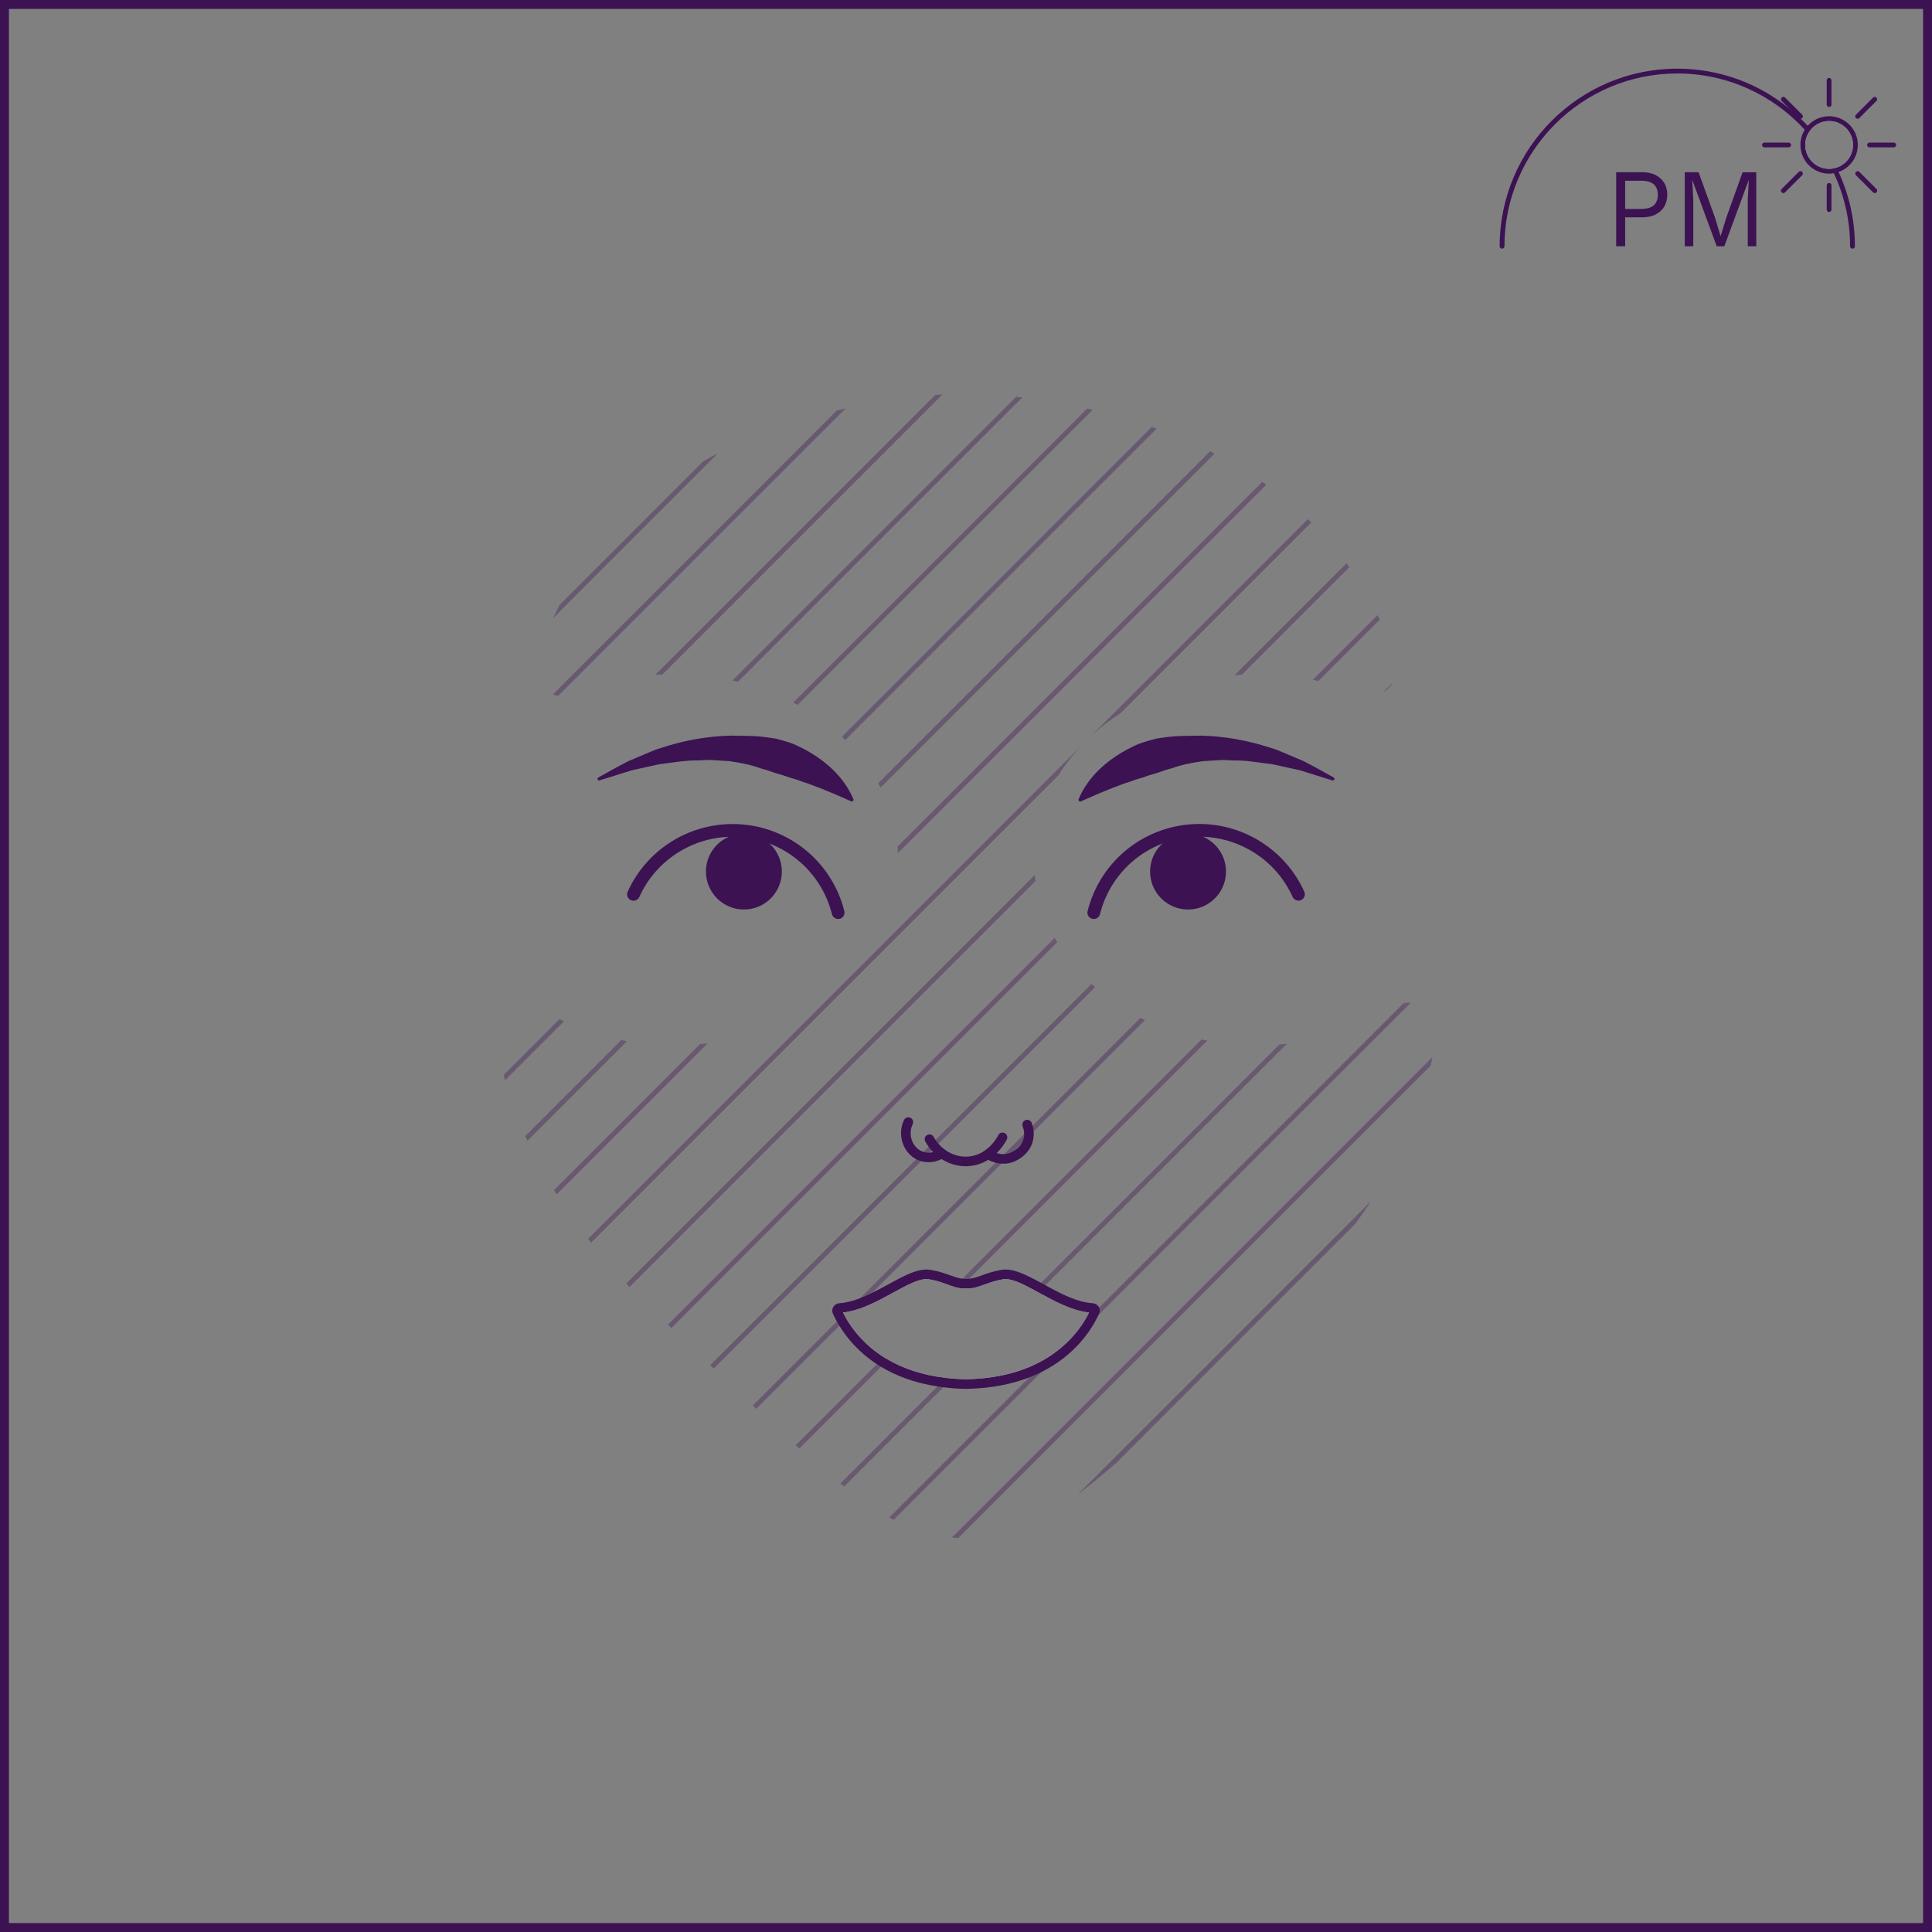 <?xml version="1.0" encoding="utf-8"?>
<!-- Generator: Adobe Illustrator 25.2.1, SVG Export Plug-In . SVG Version: 6.00 Build 0)  -->
<svg version="1.1" id="Livello_1" xmlns="http://www.w3.org/2000/svg" xmlns:xlink="http://www.w3.org/1999/xlink" x="0px" y="0px"
	 viewBox="0 0 324.77 324.77" style="enable-background:new 0 0 324.77 324.77;" xml:space="preserve">
<rect x="0" y="0" width="324.77" height="324.77" fill="#808080" stroke="none"/>
<style type="text/css">
	.st0{fill:#3C1253;}
	.st1{fill:none;stroke:#3C1253;stroke-miterlimit:10;}
	.st2{fill:none;stroke:#3C1253;stroke-width:2;stroke-linecap:round;stroke-miterlimit:10;}
	.st3{fill:none;stroke:#3C1253;stroke-linecap:round;stroke-miterlimit:10;}
	.st4{fill:#FFD8BB;}
	.st5{fill:#D66B61;}
	.st6{fill:#E88782;}
	.st7{fill:#FFFFFF;}
	.st8{fill:#BA8663;}
	.st9{fill:#64A3BC;}
	.st10{fill:#7FBFD3;}
	.st11{fill:#492E1E;}
	.st12{fill:#EDB38C;}
	.st13{fill:#BA4F4F;}
	.st14{fill:none;}
	.st15{fill:none;stroke:#3C1253;stroke-width:0.75;stroke-linecap:round;stroke-miterlimit:10;}
	.st16{opacity:0.1;fill:#3C1253;}
	.st17{opacity:0.35;}
	.st18{clip-path:url(#XMLID_10_);fill:none;stroke:#3C1253;stroke-width:0.75;stroke-linecap:round;stroke-miterlimit:10;}
	.st19{fill:none;stroke:#3C1253;stroke-width:1.5;stroke-linecap:round;stroke-miterlimit:10;}
	.st20{fill:none;stroke:#3C1253;stroke-width:1.5;stroke-miterlimit:10;}
	.st21{fill:#FFFFFF;stroke:#3C1253;stroke-width:1.5;stroke-linecap:round;stroke-miterlimit:10;}
	.st22{opacity:0.35;fill:none;stroke:#3C1253;stroke-width:0.75;stroke-linecap:round;stroke-miterlimit:10;}
	.st23{opacity:0.1;fill:#FFFFFF;}
	.st24{clip-path:url(#XMLID_21_);fill:none;stroke:#FFFFFF;stroke-width:0.75;stroke-linecap:round;stroke-miterlimit:10;}
	.st25{fill:none;stroke:#FFFFFF;stroke-width:2;stroke-linecap:round;stroke-miterlimit:10;}
	.st26{fill:none;stroke:#FFFFFF;stroke-width:1.5;stroke-linecap:round;stroke-miterlimit:10;}
	.st27{opacity:0.5;fill:#FFFFFF;stroke:#3C1253;stroke-width:1.5;stroke-linecap:round;stroke-miterlimit:10;}
	.st28{fill:none;stroke:#FFFFFF;stroke-width:0.75;stroke-linecap:round;stroke-miterlimit:10;}
	.st29{opacity:0.35;fill:none;stroke:#FFFFFF;stroke-width:0.75;stroke-linecap:round;stroke-miterlimit:10;}
	.st30{clip-path:url(#XMLID_22_);fill:none;stroke:#3C1253;stroke-width:0.75;stroke-linecap:round;stroke-miterlimit:10;}
	.st31{clip-path:url(#XMLID_23_);fill:none;stroke:#FFFFFF;stroke-width:0.75;stroke-linecap:round;stroke-miterlimit:10;}
	.st32{fill:#FFFFFF;stroke:#3C1253;stroke-width:0.75;stroke-linecap:round;stroke-miterlimit:10;}
	.st33{fill:#3C1253;stroke:#FFFFFF;stroke-width:0.75;stroke-linecap:round;stroke-miterlimit:10;}
	.st34{clip-path:url(#XMLID_24_);fill:none;stroke:#3C1253;stroke-width:0.75;stroke-linecap:round;stroke-miterlimit:10;}
	.st35{clip-path:url(#XMLID_25_);fill:none;stroke:#FFFFFF;stroke-width:0.75;stroke-linecap:round;stroke-miterlimit:10;}
	.st36{clip-path:url(#XMLID_26_);fill:none;stroke:#3C1253;stroke-width:0.75;stroke-linecap:round;stroke-miterlimit:10;}
	.st37{clip-path:url(#XMLID_27_);fill:none;stroke:#FFFFFF;stroke-width:0.75;stroke-linecap:round;stroke-miterlimit:10;}
	.st38{opacity:0.1;}
	.st39{clip-path:url(#SVGID_2_);}
	.st40{opacity:0.5;}
	.st41{clip-path:url(#SVGID_4_);}
	.st42{clip-path:url(#SVGID_6_);}
	.st43{clip-path:url(#SVGID_8_);}
	.st44{clip-path:url(#SVGID_10_);}
	.st45{clip-path:url(#SVGID_12_);}
	.st46{clip-path:url(#SVGID_14_);}
	.st47{clip-path:url(#SVGID_16_);}
	.st48{clip-path:url(#SVGID_18_);}
	.st49{clip-path:url(#SVGID_20_);}
</style>
<g>
	<path class="st0" d="M323.27,1.5v321.77H1.5V1.5H323.27 M324.77,0H0v324.77h324.77V0L324.77,0z"/>
</g>
<g class="st17">
	<defs>
		<path id="SVGID_19_" class="st17" d="M237.13,168.58c-0.41-0.03-0.82-0.01-1.22,0.08c-0.56,0.11-1.11,0.32-1.64,0.66
			c-5.11,3.25-11.25,5.42-17.94,6.14c-0.42,0.04-0.83,0.08-1.25,0.11c-1.2,0.1-2.42,0.15-3.66,0.15c-2.91,0-5.75-0.27-8.47-0.8
			c-0.32-0.05-0.63-0.12-0.95-0.19c-3.39-0.72-6.59-1.82-9.53-3.25c-0.26-0.12-0.51-0.25-0.76-0.38c-2.81-1.43-5.37-3.16-7.63-5.15
			c-0.2-0.17-0.4-0.35-0.6-0.54c-2.29-2.09-4.23-4.46-5.76-7.02c-0.15-0.24-0.29-0.48-0.42-0.72c-1.66-2.96-2.78-6.17-3.24-9.54
			c-0.05-0.34-0.09-0.68-0.12-1.02v-0.01c-0.09-0.85-0.13-1.7-0.13-2.57c0-5.09,1.47-9.9,4.08-14.15c0-0.01,0.01-0.01,0.01-0.02
			c1.02-1.66,2.23-3.24,3.59-4.72c0-0.01,0.01-0.02,0.02-0.03c0.58-0.63,1.19-1.25,1.83-1.83c0.04-0.04,0.09-0.09,0.14-0.13
			c0.03-0.04,0.06-0.07,0.1-0.1c1.47-1.34,3.09-2.59,4.83-3.7c0.01,0,0.01-0.01,0.02-0.01c5.4-3.47,11.96-5.74,19.12-6.35
			c0.41-0.03,0.82-0.06,1.23-0.08c0.87-0.05,1.75-0.08,2.64-0.08c3.2,0,6.3,0.33,9.26,0.95c0.32,0.06,0.63,0.13,0.94,0.21
			c2.38,0.54,4.66,1.28,6.82,2.19c1.45,0.6,2.91,0.4,4.07-0.3c0.67-0.4,1.25-0.97,1.65-1.65c0.67-1.11,0.9-2.5,0.4-3.91
			c-0.37-1.06-0.77-2.13-1.19-3.24c-0.45-1.17-0.93-2.3-1.44-3.4c-0.12-0.26-0.24-0.52-0.37-0.78c-1.39-2.9-2.98-5.58-4.72-8.05
			c-0.17-0.22-0.33-0.44-0.49-0.66c-1.82-2.5-3.81-4.78-5.92-6.86c-0.19-0.19-0.38-0.38-0.58-0.56c-2.22-2.14-4.57-4.06-7-5.78
			c-0.22-0.16-0.44-0.32-0.67-0.47c-2.6-1.8-5.29-3.38-8.01-4.77c-0.25-0.13-0.51-0.26-0.76-0.38c-2.99-1.49-6.01-2.75-8.97-3.81
			c-0.28-0.1-0.56-0.2-0.84-0.3c-3.42-1.19-6.77-2.13-9.92-2.86c-0.31-0.08-0.62-0.15-0.92-0.22c-4.07-0.91-7.79-1.49-10.91-1.87
			c-0.35-0.04-0.7-0.08-1.03-0.11c-5.17-0.57-8.43-0.54-8.43-0.54s-1.46-0.01-3.96,0.15c-0.38,0.02-0.79,0.05-1.22,0.08
			c-3.65,0.28-8.95,0.9-15.04,2.26c-0.49,0.11-0.99,0.22-1.49,0.35c-6.25,1.48-13.21,3.75-20,7.22c-0.82,0.41-1.64,0.85-2.45,1.31
			c-9.41,5.24-18.27,12.92-24.14,24.14c-0.39,0.74-0.76,1.49-1.12,2.26c-0.55,1.18-1.07,2.39-1.56,3.65
			c-0.43,1.11-0.83,2.18-1.2,3.24c-0.9,2.54,0.56,5.04,2.74,5.91c0.29,0.11,0.59,0.19,0.9,0.24c0.79,0.14,1.64,0.06,2.48-0.29
			c4.21-1.77,8.88-2.9,13.83-3.24c0.4-0.03,0.8-0.05,1.2-0.06c0.66-0.04,1.32-0.05,1.99-0.05c3.38,0,6.66,0.37,9.78,1.06
			c0.31,0.07,0.62,0.14,0.92,0.22c3.31,0.81,6.43,1.99,9.29,3.49c0.26,0.12,0.51,0.26,0.75,0.39c2.75,1.51,5.25,3.31,7.43,5.35
			c0.2,0.19,0.39,0.37,0.58,0.56c2.22,2.18,4.09,4.62,5.53,7.25c0.13,0.25,0.27,0.5,0.4,0.75c1.57,3.09,2.55,6.42,2.85,9.92v0.01
			c0.03,0.36,0.05,0.71,0.06,1.07c0.02,0.38,0.03,0.75,0.03,1.13c0,15.66-13.87,28.6-31.99,30.84h-0.01
			c-0.42,0.06-0.84,0.1-1.27,0.14h-0.01c-1.42,0.14-2.87,0.21-4.34,0.21c-2.72,0-5.38-0.24-7.95-0.69
			c-0.32-0.06-0.64-0.12-0.96-0.19c-3.42-0.68-6.65-1.75-9.62-3.16c-0.26-0.12-0.51-0.24-0.77-0.37c-1.23-0.61-2.41-1.27-3.54-1.99
			c-3.38-2.14-7.7,0.56-7.19,4.53c0.27,2.05,0.69,4.34,1.35,6.84v0.01c0.07,0.3,0.15,0.6,0.24,0.9c0.8,2.88,1.89,6.03,3.4,9.38
			c0.11,0.26,0.23,0.52,0.36,0.78c1.21,2.65,2.69,5.43,4.47,8.31c0.14,0.23,0.29,0.47,0.44,0.7c1.54,2.44,3.29,4.94,5.28,7.5
			c0.16,0.21,0.33,0.42,0.5,0.63c1.78,2.25,3.75,4.54,5.92,6.86c0.19,0.2,0.37,0.4,0.56,0.59c1.31,1.38,2.69,2.77,4.15,4.16
			c0.78,0.74,1.54,1.47,2.29,2.18c0.2,0.2,0.39,0.38,0.58,0.56c2.32,2.22,4.49,4.3,6.54,6.24c0.2,0.2,0.39,0.38,0.58,0.56
			c2.35,2.24,4.53,4.3,6.56,6.22c0.2,0.18,0.4,0.37,0.59,0.55c2.41,2.26,4.61,4.29,6.65,6.13c0.2,0.18,0.4,0.36,0.6,0.54
			c2.54,2.27,4.81,4.23,6.89,5.89c0.21,0.18,0.42,0.35,0.63,0.51c2.82,2.22,5.28,3.92,7.58,5.2c0.25,0.14,0.49,0.27,0.74,0.4
			c3.35,1.75,6.41,2.63,9.81,2.97c0.35,0.03,0.7,0.06,1.06,0.08c0.43,0.03,0.86,0.06,1.3,0.07c6.62-0.22,11.59-1.98,18.89-7.48
			c0.01-0.01,0.03-0.02,0.04-0.03c1.9-1.45,3.96-3.13,6.24-5.11c6.61-5.73,15.12-13.92,27.22-25.48
			c5.32-5.08,9.61-10.05,13.07-14.81c0.9-1.24,1.75-2.47,2.54-3.68c5.7-8.69,8.64-16.55,10.11-22.89c0.11-0.49,0.21-0.97,0.3-1.44
			c0.29-1.36,0.49-2.64,0.65-3.84C241.82,170.96,239.64,168.75,237.13,168.58z M141.87,220.94c-0.06-0.1-0.11-0.2-0.16-0.3
			c0.18-0.02,0.36-0.05,0.54-0.08c0,0,0,0,0.01,0c0.49-0.08,0.97-0.19,1.46-0.33c2.22-0.64,4.39-1.82,6.36-2.9
			c2.36-1.29,4.58-2.53,6.07-2.28c1.28,0.21,2.23,0.56,3.06,0.86c0.41,0.15,0.8,0.3,1.2,0.41c0.31,0.1,0.61,0.17,0.92,0.22
			c0.01,0,0.01,0,0.01,0c0.33,0.05,0.66,0.07,1.01,0.05c1.2,0.06,2.18-0.3,3.21-0.68c0.84-0.3,1.79-0.65,3.06-0.86
			c1.29-0.21,3.16,0.7,5.19,1.79c0.24,0.14,0.48,0.27,0.73,0.41c0.05,0.02,0.1,0.05,0.15,0.08c2.57,1.4,5.45,2.98,8.38,3.31
			c-0.3,0.61-0.7,1.32-1.22,2.08c-1.08,1.59-2.68,3.4-4.99,4.99c-3.24,2.23-7.87,4.02-14.46,4.14c-0.81-0.01-1.59-0.05-2.34-0.12
			c-0.35-0.03-0.7-0.06-1.03-0.11c-4.06-0.46-7.24-1.61-9.73-3.05c-0.25-0.13-0.49-0.27-0.72-0.42c-3.23-2.04-5.18-4.55-6.31-6.47
			C142.12,221.42,141.98,221.17,141.87,220.94z"/>
	</defs>
	<clipPath id="SVGID_2_">
		<use xlink:href="#SVGID_19_"  style="overflow:visible;"/>
	</clipPath>
	<g class="st39">
		<path class="st0" d="M323.27,1.5v321.77H1.5V1.5H323.27 M324.77,0H0v324.77h324.77V0L324.77,0z"/>
	</g>
	<g class="st39">
		<path class="st0" d="M-68.44,265.16c-0.1,0-0.21-0.04-0.29-0.12c-0.16-0.16-0.16-0.41,0-0.57L136.03,59.72
			c0.16-0.16,0.41-0.16,0.57,0c0.16,0.16,0.16,0.41,0,0.57L-68.15,265.05C-68.23,265.13-68.33,265.16-68.44,265.16z"/>
	</g>
	<g class="st39">
		<path class="st0" d="M-54.52,265.16c-0.1,0-0.21-0.04-0.29-0.12c-0.16-0.16-0.16-0.41,0-0.57L149.95,59.72
			c0.16-0.16,0.41-0.16,0.57,0c0.16,0.16,0.16,0.41,0,0.57L-54.23,265.05C-54.31,265.13-54.41,265.16-54.52,265.16z"/>
	</g>
	<g class="st39">
		<path class="st0" d="M-40.6,265.16c-0.1,0-0.21-0.04-0.29-0.12c-0.16-0.16-0.16-0.41,0-0.57L163.88,59.72
			c0.16-0.16,0.41-0.16,0.57,0c0.16,0.16,0.16,0.41,0,0.57L-40.31,265.05C-40.39,265.13-40.49,265.16-40.6,265.16z"/>
	</g>
	<g class="st39">
		<path class="st0" d="M-26.68,265.16c-0.1,0-0.21-0.04-0.29-0.12c-0.16-0.16-0.16-0.41,0-0.57L177.8,59.72
			c0.16-0.16,0.41-0.16,0.57,0c0.16,0.16,0.16,0.41,0,0.57L-26.39,265.05C-26.47,265.13-26.57,265.16-26.68,265.16z"/>
	</g>
	<g class="st39">
		<path class="st0" d="M-12.76,265.16c-0.1,0-0.21-0.04-0.29-0.12c-0.16-0.16-0.16-0.41,0-0.57L191.72,59.72
			c0.16-0.16,0.41-0.16,0.57,0c0.16,0.16,0.16,0.41,0,0.57L-12.47,265.05C-12.55,265.13-12.65,265.16-12.76,265.16z"/>
	</g>
	<g class="st39">
		<path class="st0" d="M1.17,265.16c-0.1,0-0.21-0.04-0.29-0.12c-0.16-0.16-0.16-0.41,0-0.57L205.64,59.72
			c0.16-0.16,0.41-0.16,0.57,0c0.16,0.16,0.16,0.41,0,0.57L1.45,265.05C1.37,265.13,1.27,265.16,1.17,265.16z"/>
	</g>
	<g class="st39">
		<path class="st0" d="M15.09,265.16c-0.1,0-0.21-0.04-0.29-0.12c-0.16-0.16-0.16-0.41,0-0.57L219.56,59.72
			c0.16-0.16,0.41-0.16,0.57,0c0.16,0.16,0.16,0.41,0,0.57L15.37,265.05C15.29,265.13,15.19,265.16,15.09,265.16z"/>
	</g>
	<g class="st39">
		<path class="st0" d="M29.01,265.16c-0.1,0-0.21-0.04-0.29-0.12c-0.16-0.16-0.16-0.41,0-0.57L233.48,59.72
			c0.16-0.16,0.41-0.16,0.57,0c0.16,0.16,0.16,0.41,0,0.57L29.29,265.05C29.21,265.13,29.11,265.16,29.01,265.16z"/>
	</g>
	<g class="st39">
		<path class="st0" d="M42.93,265.16c-0.1,0-0.21-0.04-0.29-0.12c-0.16-0.16-0.16-0.41,0-0.57L247.4,59.72
			c0.16-0.16,0.41-0.16,0.57,0c0.16,0.16,0.16,0.41,0,0.57L43.21,265.05C43.13,265.13,43.03,265.16,42.93,265.16z"/>
	</g>
	<g class="st39">
		<path class="st0" d="M56.85,265.16c-0.1,0-0.21-0.04-0.29-0.12c-0.16-0.16-0.16-0.41,0-0.57L261.32,59.72
			c0.16-0.16,0.41-0.16,0.57,0c0.16,0.16,0.16,0.41,0,0.57L57.13,265.05C57.05,265.13,56.95,265.16,56.85,265.16z"/>
	</g>
	<g class="st39">
		<path class="st0" d="M70.77,265.16c-0.1,0-0.21-0.04-0.29-0.12c-0.16-0.16-0.16-0.41,0-0.57L275.24,59.72
			c0.16-0.16,0.41-0.16,0.57,0c0.16,0.16,0.16,0.41,0,0.57L71.05,265.05C70.98,265.13,70.87,265.16,70.77,265.16z"/>
	</g>
	<g class="st39">
		<path class="st0" d="M84.69,265.16c-0.1,0-0.21-0.04-0.29-0.12c-0.16-0.16-0.16-0.41,0-0.57L289.16,59.72
			c0.16-0.16,0.41-0.16,0.57,0c0.16,0.16,0.16,0.41,0,0.57L84.98,265.05C84.9,265.13,84.79,265.16,84.69,265.16z"/>
	</g>
	<g class="st39">
		<path class="st0" d="M142.27,221.68l-0.59,0.59l-0.58,0.59l-13.97,13.96L98.9,265.05c-0.08,0.08-0.18,0.11-0.28,0.11
			c-0.11,0-0.21-0.03-0.29-0.11c-0.16-0.16-0.16-0.42,0-0.57l42.94-42.94l0.6-0.6C141.98,221.17,142.12,221.42,142.27,221.68z"/>
		<path class="st0" d="M303.66,60.29l-86.31,86.31l-1.53,1.53l-23.35,23.35l-18.72,18.72l-2.05,2.06c-0.01,0.01-0.02,0.02-0.02,0.02
			l-1.1,1.09l-2.24,2.24l-21.71,21.71l-1.61,1.61l-1.3,1.3c-0.49,0.14-0.97,0.25-1.46,0.33l1.04-1.05l1.27-1.27l22.79-22.79
			l1.45-1.45l3.35-3.35l1.42-1.41v-0.01l41.76-41.76l1.53-1.53l86.22-86.22c0.15-0.16,0.41-0.16,0.57,0
			C303.8,59.88,303.8,60.13,303.66,60.29z"/>
	</g>
	<g class="st39">
		<path class="st0" d="M149.29,228.57l-0.61,0.61l-0.58,0.58l-13.73,13.73l-21.56,21.56c-0.08,0.08-0.18,0.11-0.28,0.11
			c-0.11,0-0.21-0.03-0.29-0.11c-0.16-0.16-0.16-0.42,0-0.57l36.33-36.33C148.8,228.3,149.04,228.44,149.29,228.57z"/>
		<path class="st0" d="M317.58,60.29l-155.5,155.5l-0.74,0.75c0,0,0,0-0.01,0c-0.31-0.05-0.61-0.12-0.92-0.22L317,59.72
			c0.15-0.16,0.41-0.16,0.57,0C317.73,59.88,317.73,60.13,317.58,60.29z"/>
	</g>
	<g class="st39">
		<path class="st0" d="M160.05,231.73l-18.16,18.16l-15.16,15.16c-0.08,0.08-0.18,0.11-0.28,0.11c-0.11,0-0.21-0.03-0.29-0.11
			c-0.16-0.16-0.16-0.42,0-0.57l15.1-15.1l16.32-16.32l0.7-0.7l0.74-0.74C159.36,231.67,159.71,231.7,160.05,231.73z"/>
		<path class="st0" d="M331.5,60.29L216.32,175.46l-40.59,40.59l-0.61,0.61l-0.59,0.59c-0.25-0.14-0.49-0.27-0.73-0.41l41.27-41.27
			L330.93,59.72c0.16-0.16,0.41-0.16,0.57,0C331.66,59.88,331.66,60.13,331.5,60.29z"/>
	</g>
	<g class="st39">
		<path class="st0" d="M345.42,60.29L237.13,168.58l-86.91,86.91l-9.56,9.56c-0.08,0.08-0.18,0.11-0.28,0.11
			c-0.11,0-0.21-0.03-0.29-0.11c-0.16-0.16-0.16-0.42,0-0.57l32.94-32.94l1.54-1.54l2.29-2.29c2.31-1.59,3.91-3.4,4.99-4.99
			l2.15-2.15l0.77-0.77L344.85,59.72c0.16-0.16,0.41-0.16,0.57,0C345.58,59.88,345.58,60.13,345.42,60.29z"/>
	</g>
	<g class="st39">
		<path class="st0" d="M154.29,265.16c-0.1,0-0.21-0.04-0.29-0.12c-0.16-0.16-0.16-0.41,0-0.57L358.76,59.72
			c0.16-0.16,0.41-0.16,0.57,0c0.16,0.16,0.16,0.41,0,0.57L154.58,265.05C154.5,265.13,154.39,265.16,154.29,265.16z"/>
	</g>
	<g class="st39">
		<path class="st0" d="M168.21,265.16c-0.1,0-0.21-0.04-0.29-0.12c-0.16-0.16-0.16-0.41,0-0.57L372.68,59.72
			c0.16-0.16,0.41-0.16,0.57,0c0.16,0.16,0.16,0.41,0,0.57L168.5,265.05C168.42,265.13,168.32,265.16,168.21,265.16z"/>
	</g>
</g>
<g>
	<g>
		<path class="st0" d="M183.87,154.48c-0.09,0-0.17-0.01-0.26-0.03c-0.58-0.14-0.93-0.73-0.78-1.3c2.16-8.62,9.88-14.64,18.78-14.64
			c7.6,0,14.52,4.47,17.64,11.38c0.24,0.54,0,1.18-0.54,1.42c-0.55,0.24-1.18,0-1.42-0.54c-2.77-6.15-8.93-10.12-15.68-10.12
			c-7.91,0-14.78,5.35-16.7,13.01C184.79,154.16,184.35,154.48,183.87,154.48z"/>
	</g>
	<g>
		<circle class="st0" cx="199.71" cy="146.51" r="6.38"/>
	</g>
	<g>
		<path class="st0" d="M181.32,134.33c1.63-3.89,4.94-6.7,8.61-8.58c0.46-0.23,0.93-0.46,1.41-0.67c0.49-0.18,0.98-0.34,1.47-0.49
			c0.5-0.15,1-0.28,1.5-0.41c0.5-0.11,1.02-0.15,1.53-0.23c2.05-0.31,4.11-0.24,6.12-0.29c4.05,0.1,7.99,0.85,11.72,2.08
			c0.95,0.25,1.83,0.69,2.74,1.06l2.68,1.13c1.73,0.88,3.41,1.83,5.08,2.76c0.13,0.07,0.18,0.24,0.1,0.37
			c-0.06,0.11-0.2,0.16-0.31,0.13l-0.02-0.01l-5.42-1.69l-2.75-0.61c-0.92-0.18-1.81-0.46-2.74-0.52c-1.84-0.23-3.65-0.56-5.49-0.52
			l-1.36-0.06l-0.68-0.03l-0.68,0.04l-2.69,0.17c-1.77,0.26-3.52,0.59-5.18,1.19c-0.42,0.12-0.84,0.23-1.26,0.37
			c-0.41,0.14-0.82,0.3-1.23,0.43c-0.41,0.13-0.83,0.25-1.25,0.36c-0.41,0.15-0.82,0.28-1.23,0.42c-0.85,0.23-1.67,0.53-2.5,0.82
			c-0.86,0.25-1.66,0.63-2.53,0.92c-1.69,0.67-3.41,1.4-5.22,2.22l-0.03,0.02c-0.14,0.06-0.31,0-0.37-0.14
			C181.29,134.48,181.29,134.4,181.32,134.33z"/>
	</g>
	<g>
		<path class="st0" d="M140.89,154.48c-0.48,0-0.92-0.33-1.04-0.81c-1.92-7.66-8.78-13.01-16.7-13.01
			c-6.76,0-12.91,3.97-15.68,10.12c-0.24,0.54-0.87,0.78-1.42,0.54c-0.54-0.24-0.78-0.88-0.54-1.42
			c3.12-6.92,10.04-11.38,17.64-11.38c8.9,0,16.62,6.02,18.78,14.64c0.14,0.58-0.21,1.16-0.78,1.3
			C141.07,154.47,140.98,154.48,140.89,154.48z"/>
	</g>
	<g>
		<circle class="st0" cx="125.05" cy="146.51" r="6.38"/>
	</g>
	<g>
		<path class="st0" d="M143.03,134.68c-1.82-0.82-3.54-1.55-5.22-2.22c-0.87-0.29-1.67-0.67-2.53-0.92c-0.84-0.3-1.65-0.6-2.5-0.82
			c-0.42-0.13-0.83-0.27-1.23-0.42c-0.42-0.11-0.84-0.23-1.25-0.36c-0.41-0.13-0.82-0.28-1.23-0.43c-0.41-0.13-0.84-0.24-1.26-0.37
			c-1.66-0.6-3.41-0.93-5.18-1.19l-2.69-0.17l-0.68-0.04l-0.68,0.03l-1.36,0.06c-1.83-0.03-3.65,0.29-5.49,0.52
			c-0.93,0.07-1.83,0.34-2.74,0.52l-2.75,0.61l-5.42,1.69l-0.02,0.01c-0.14,0.04-0.29-0.03-0.34-0.18
			c-0.04-0.12,0.02-0.25,0.13-0.31c1.67-0.93,3.35-1.88,5.08-2.76l2.68-1.13c0.9-0.36,1.79-0.81,2.74-1.06
			c3.73-1.24,7.67-1.98,11.72-2.08c2.02,0.05,4.07-0.02,6.12,0.29c0.51,0.08,1.03,0.12,1.53,0.23c0.5,0.14,1,0.26,1.5,0.41
			c0.5,0.15,0.99,0.31,1.47,0.49c0.47,0.21,0.94,0.44,1.41,0.67c3.66,1.88,6.98,4.7,8.61,8.58c0.06,0.14-0.01,0.31-0.15,0.37
			c-0.07,0.03-0.15,0.03-0.22,0L143.03,134.68z"/>
	</g>
</g>
<g>
	<g>
		<path class="st0" d="M162.34,196.05c-1.86,0-3.7-0.72-5.13-2.03c-0.67-0.61-1.23-1.33-1.67-2.14c-0.21-0.39-0.07-0.88,0.32-1.09
			c0.39-0.21,0.88-0.07,1.09,0.32c0.36,0.66,0.81,1.23,1.35,1.72c1.27,1.16,2.94,1.74,4.57,1.58c1.25-0.12,2.4-0.65,3.4-1.58
			c1.03-0.95,1.52-1.98,1.53-1.99c0.19-0.4,0.67-0.57,1.07-0.38c0.4,0.19,0.57,0.67,0.38,1.07c-0.06,0.13-0.66,1.34-1.89,2.48
			c-1.27,1.18-2.73,1.85-4.34,2C162.79,196.04,162.57,196.05,162.34,196.05z"/>
	</g>
	<g>
		<path class="st0" d="M168.66,195.62c-1.03,0-2.09-0.32-3.01-0.93c-0.37-0.25-0.47-0.75-0.22-1.12c0.25-0.37,0.75-0.47,1.12-0.22
			c1.05,0.7,2.34,0.86,3.35,0.41c1.51-0.68,2.84-2.2,2.01-4.43c-0.15-0.42,0.06-0.88,0.48-1.04c0.41-0.15,0.88,0.06,1.04,0.48
			c0.98,2.65-0.18,5.25-2.87,6.46C169.96,195.49,169.32,195.62,168.66,195.62z"/>
	</g>
	<g>
		<path class="st0" d="M156.09,195.37c-0.64,0-1.28-0.13-1.86-0.4c-1.14-0.52-2.01-1.49-2.46-2.73c-0.47-1.29-0.4-2.73,0.19-3.96
			c0.19-0.4,0.67-0.57,1.08-0.38c0.4,0.19,0.57,0.67,0.38,1.08c-0.4,0.84-0.45,1.83-0.13,2.71c0.3,0.83,0.87,1.48,1.62,1.82
			c0.94,0.43,2.04,0.33,2.94-0.29c0.37-0.25,0.87-0.16,1.12,0.21c0.25,0.37,0.16,0.87-0.21,1.12
			C157.95,195.09,157.02,195.37,156.09,195.37z"/>
	</g>
</g>
<g>
	<path class="st7" d="M183.63,219.87c-2.91-0.17-5.84-1.77-8.5-3.21c-0.25-0.14-0.49-0.28-0.73-0.41c-2.28-1.23-4.32-2.25-5.91-1.99
		c-2.92,0.48-4.17,1.61-6.1,1.52c-0.1,0-0.21,0.01-0.31,0.01c-0.35-0.01-0.68-0.05-1.01-0.13c-1.32-0.3-2.57-1.04-4.79-1.4
		c-2.77-0.45-6.89,2.95-11.26,4.67c-0.57,0.23-1.14,0.42-1.72,0.58c-0.71,0.19-1.43,0.32-2.15,0.36c-0.32,0.02-0.54,0.34-0.4,0.63
		c0.13,0.28,0.3,0.64,0.52,1.04c0.12,0.23,0.25,0.47,0.41,0.73c1.09,1.85,3.03,4.38,6.3,6.48c0.23,0.15,0.46,0.29,0.71,0.43
		c2.45,1.45,5.59,2.64,9.6,3.18c0.34,0.05,0.68,0.09,1.03,0.11c0.97,0.11,2,0.17,3.07,0.19c5.14-0.09,9.12-1.16,12.18-2.66
		c0.99-0.48,1.89-1.01,2.7-1.56c2.49-1.7,4.16-3.63,5.25-5.25c0.72-1.07,1.19-2,1.48-2.62c0.01-0.03,0.02-0.05,0.03-0.07
		C184.16,220.21,183.95,219.89,183.63,219.87z M176.86,227.71c-3.24,2.23-7.87,4.02-14.46,4.14c-0.81-0.01-1.59-0.05-2.34-0.12
		c-0.35-0.03-0.7-0.06-1.03-0.11c-4.06-0.46-7.24-1.61-9.73-3.05c-0.25-0.13-0.49-0.27-0.72-0.42c-3.23-2.04-5.18-4.55-6.31-6.47
		c-0.15-0.26-0.29-0.51-0.4-0.74c-0.06-0.1-0.11-0.2-0.16-0.3c0.18-0.02,0.36-0.05,0.54-0.08c0,0,0,0,0.01,0
		c0.49-0.08,0.97-0.19,1.46-0.33c2.22-0.64,4.39-1.82,6.36-2.9c2.36-1.29,4.58-2.53,6.07-2.28c1.28,0.21,2.23,0.56,3.06,0.86
		c0.41,0.15,0.8,0.3,1.2,0.41c0.31,0.1,0.61,0.17,0.92,0.22c0.01,0,0.01,0,0.01,0c0.33,0.05,0.66,0.07,1.01,0.05
		c1.2,0.06,2.18-0.3,3.21-0.68c0.84-0.3,1.79-0.65,3.06-0.86c1.29-0.21,3.16,0.7,5.19,1.79c0.24,0.14,0.48,0.27,0.73,0.41
		c0.05,0.02,0.1,0.05,0.15,0.08c2.57,1.4,5.45,2.98,8.38,3.31c-0.3,0.61-0.7,1.32-1.22,2.08
		C180.77,224.31,179.17,226.12,176.86,227.71z"/>
	<path class="st0" d="M184.77,219.8c-0.02-0.04-0.05-0.08-0.07-0.12c-0.22-0.35-0.6-0.58-1.03-0.61c-2.65-0.16-5.44-1.65-7.93-3.02
		c-0.09-0.04-0.18-0.09-0.27-0.14c-0.16-0.09-0.32-0.17-0.47-0.26c-2.53-1.37-4.74-2.5-6.63-2.19h-0.01
		c-1.42,0.24-2.44,0.61-3.35,0.94c-0.76,0.27-1.39,0.49-2.1,0.56c-0.18,0.02-0.37,0.02-0.56,0.02c-0.19,0.01-0.38,0-0.57-0.03
		c-0.65-0.07-1.27-0.29-2.01-0.55c-0.91-0.33-1.93-0.7-3.36-0.94c-2.02-0.33-4.37,0.96-7.1,2.45c-0.86,0.47-1.76,0.96-2.68,1.41
		c-0.68,0.34-1.37,0.65-2.06,0.92c-1.16,0.45-2.33,0.76-3.47,0.83c-0.42,0.03-0.81,0.26-1.02,0.62c-0.21,0.34-0.24,0.77-0.07,1.14
		c0.18,0.39,0.4,0.83,0.66,1.31c0.13,0.23,0.27,0.47,0.43,0.72c1.21,1.98,3.19,4.42,6.31,6.46c0.22,0.15,0.46,0.3,0.7,0.44
		c2.46,1.48,5.56,2.7,9.48,3.3c0.33,0.06,0.66,0.1,1,0.14c1.19,0.15,2.46,0.25,3.81,0.27c4.26-0.08,7.76-0.82,10.63-1.93
		c0.72-0.28,1.41-0.59,2.05-0.91c5.69-2.84,8.42-7.13,9.57-9.57c0.04-0.08,0.08-0.16,0.11-0.23
		C184.91,220.5,184.91,220.12,184.77,219.8z M176.86,227.71c-3.24,2.23-7.87,4.02-14.46,4.14c-0.81-0.01-1.59-0.05-2.34-0.12
		c-0.35-0.03-0.7-0.06-1.03-0.11c-4.06-0.46-7.24-1.61-9.73-3.05c-0.25-0.13-0.49-0.27-0.72-0.42c-3.23-2.04-5.18-4.55-6.31-6.47
		c-0.15-0.26-0.29-0.51-0.4-0.74c-0.06-0.1-0.11-0.2-0.16-0.3c0.18-0.02,0.36-0.05,0.54-0.08c0,0,0,0,0.01,0
		c0.49-0.08,0.97-0.19,1.46-0.33c2.22-0.64,4.39-1.82,6.36-2.9c2.36-1.29,4.58-2.53,6.07-2.28c1.28,0.21,2.23,0.56,3.06,0.86
		c0.41,0.15,0.8,0.3,1.2,0.41c0.31,0.1,0.61,0.17,0.92,0.22c0.01,0,0.01,0,0.01,0c0.33,0.05,0.66,0.07,1.01,0.05
		c1.2,0.06,2.18-0.3,3.21-0.68c0.84-0.3,1.79-0.65,3.06-0.86c1.29-0.21,3.16,0.7,5.19,1.79c0.24,0.14,0.48,0.27,0.73,0.41
		c0.05,0.02,0.1,0.05,0.15,0.08c2.57,1.4,5.45,2.98,8.38,3.31c-0.3,0.61-0.7,1.32-1.22,2.08
		C180.77,224.31,179.17,226.12,176.86,227.71z"/>
</g>
<g>
	<path class="st0" d="M304.15,21.45c0.1,0.11,0.19,0.21,0.27,0.32c-0.09,0.1-0.17,0.2-0.24,0.31c-0.09,0.12-0.17,0.25-0.23,0.38
		c-0.09-0.11-0.18-0.22-0.29-0.32c-0.08-0.11-0.18-0.22-0.28-0.33c-5.32-5.81-12.95-9.46-21.43-9.46
		c-16.02,0-29.05,13.03-29.05,29.05c0,0.22-0.18,0.4-0.4,0.4c-0.23,0-0.41-0.18-0.41-0.4c0-16.46,13.4-29.86,29.86-29.86
		c7.15,0,13.71,2.52,18.85,6.72c0.66,0.53,1.29,1.1,1.9,1.7c0.4,0.37,0.79,0.78,1.17,1.19C303.97,21.25,304.06,21.35,304.15,21.45z"
		/>
	<path class="st0" d="M311.81,41.4c0,0.22-0.18,0.4-0.4,0.4c-0.23,0-0.41-0.18-0.41-0.4c0-4.39-0.98-8.55-2.73-12.28
		c-0.06-0.13-0.12-0.26-0.18-0.39c-0.06-0.13-0.12-0.25-0.2-0.37c0.15-0.02,0.3-0.04,0.44-0.07c0.13-0.03,0.25-0.06,0.38-0.11
		c0.07,0.12,0.13,0.24,0.18,0.36c0.06,0.12,0.12,0.24,0.17,0.37C310.83,32.71,311.81,36.94,311.81,41.4z"/>
</g>
<g>
	<path class="st7" d="M307.47,19.94c-1.32,0-2.51,0.58-3.32,1.51c-0.08,0.1-0.17,0.2-0.24,0.31c-0.09,0.12-0.18,0.25-0.25,0.38
		c-0.38,0.65-0.6,1.41-0.6,2.22c0,2.44,1.97,4.42,4.41,4.42c0.21,0,0.42-0.02,0.62-0.05c0.14-0.01,0.28-0.04,0.42-0.08
		c0.13-0.03,0.26-0.06,0.38-0.11c1.75-0.59,3-2.24,3-4.18C311.89,21.92,309.91,19.94,307.47,19.94z M308.71,28.18
		c-0.13,0.05-0.25,0.08-0.38,0.11c-0.14,0.03-0.29,0.05-0.44,0.07c-0.14,0.01-0.28,0.02-0.42,0.02c-2.21,0-4.01-1.8-4.01-4.02
		c0-0.68,0.17-1.33,0.49-1.9c0.06-0.13,0.14-0.26,0.23-0.38c0.07-0.11,0.15-0.21,0.24-0.31c0.73-0.87,1.83-1.42,3.05-1.42
		c2.22,0,4.02,1.8,4.02,4.01C311.49,26.15,310.32,27.66,308.71,28.18z"/>
	<path class="st0" d="M307.47,19.54c-1.43,0-2.71,0.62-3.6,1.61c-0.08,0.09-0.17,0.19-0.24,0.3c-0.09,0.11-0.17,0.23-0.25,0.36
		c-0.46,0.74-0.73,1.61-0.73,2.55c0,2.66,2.16,4.83,4.82,4.83c0.27,0,0.54-0.02,0.8-0.07c0.14-0.02,0.28-0.05,0.41-0.09
		c0.13-0.03,0.26-0.07,0.38-0.12c1.88-0.65,3.24-2.45,3.24-4.55C312.3,21.7,310.13,19.54,307.47,19.54z M307.47,28.38
		c-2.21,0-4.01-1.8-4.01-4.02c0-0.68,0.17-1.33,0.49-1.9c0.06-0.13,0.14-0.26,0.23-0.38c0.07-0.11,0.15-0.21,0.24-0.31
		c0.73-0.87,1.83-1.42,3.05-1.42c2.22,0,4.02,1.8,4.02,4.01c0,1.79-1.17,3.3-2.78,3.82c-0.13,0.05-0.25,0.08-0.38,0.11
		c-0.14,0.03-0.29,0.05-0.44,0.07C307.75,28.37,307.61,28.38,307.47,28.38z"/>
	<path class="st14" d="M311.49,24.36c0,1.79-1.17,3.3-2.78,3.82c-0.13,0.05-0.25,0.08-0.38,0.11c-0.14,0.03-0.29,0.05-0.44,0.07
		c-0.14,0.01-0.28,0.02-0.42,0.02c-2.21,0-4.01-1.8-4.01-4.02c0-0.68,0.17-1.33,0.49-1.9c0.06-0.13,0.14-0.26,0.23-0.38
		c0.07-0.11,0.15-0.21,0.24-0.31c0.73-0.87,1.83-1.42,3.05-1.42C309.69,20.35,311.49,22.15,311.49,24.36z"/>
</g>
<g>
	<path class="st0" d="M307.47,17.98c-0.22,0-0.4-0.18-0.4-0.4V13.5c0-0.22,0.18-0.4,0.4-0.4s0.4,0.18,0.4,0.4v4.08
		C307.87,17.8,307.69,17.98,307.47,17.98z"/>
</g>
<g>
	<line class="st14" x1="302.67" y1="19.57" x2="299.78" y2="16.68"/>
	<path class="st0" d="M302.67,19.97c-0.1,0-0.21-0.04-0.29-0.12l-2.88-2.88c-0.16-0.16-0.16-0.41,0-0.57c0.16-0.16,0.41-0.16,0.57,0
		l2.88,2.88c0.16,0.16,0.16,0.41,0,0.57C302.87,19.93,302.77,19.97,302.67,19.97z"/>
</g>
<g>
	<line class="st14" x1="300.68" y1="24.37" x2="296.6" y2="24.37"/>
	<path class="st0" d="M300.68,24.77h-4.08c-0.22,0-0.4-0.18-0.4-0.4s0.18-0.4,0.4-0.4h4.08c0.22,0,0.4,0.18,0.4,0.4
		S300.9,24.77,300.68,24.77z"/>
</g>
<g>
	<line class="st14" x1="302.67" y1="29.17" x2="299.78" y2="32.05"/>
	<path class="st0" d="M299.78,32.46c-0.1,0-0.21-0.04-0.29-0.12c-0.16-0.16-0.16-0.41,0-0.57l2.88-2.88c0.16-0.16,0.41-0.16,0.57,0
		c0.16,0.16,0.16,0.41,0,0.57l-2.88,2.88C299.99,32.42,299.89,32.46,299.78,32.46z"/>
</g>
<g>
	<line class="st14" x1="307.47" y1="31.16" x2="307.47" y2="35.24"/>
	<path class="st0" d="M307.47,35.64c-0.22,0-0.4-0.18-0.4-0.4v-4.08c0-0.22,0.18-0.4,0.4-0.4s0.4,0.18,0.4,0.4v4.08
		C307.87,35.46,307.69,35.64,307.47,35.64z"/>
</g>
<g>
	<line class="st14" x1="312.27" y1="29.17" x2="315.16" y2="32.05"/>
	<path class="st0" d="M315.16,32.46c-0.1,0-0.21-0.04-0.29-0.12l-2.88-2.88c-0.16-0.16-0.16-0.41,0-0.57c0.16-0.16,0.41-0.16,0.57,0
		l2.88,2.88c0.16,0.16,0.16,0.41,0,0.57C315.36,32.42,315.26,32.46,315.16,32.46z"/>
</g>
<g>
	<line class="st14" x1="314.26" y1="24.37" x2="318.34" y2="24.37"/>
	<path class="st0" d="M318.34,24.77h-4.08c-0.22,0-0.4-0.18-0.4-0.4s0.18-0.4,0.4-0.4h4.08c0.22,0,0.4,0.18,0.4,0.4
		S318.56,24.77,318.34,24.77z"/>
</g>
<g>
	<line class="st14" x1="312.27" y1="19.57" x2="315.16" y2="16.68"/>
	<path class="st0" d="M312.27,19.97c-0.1,0-0.21-0.04-0.29-0.12c-0.16-0.16-0.16-0.41,0-0.57l2.88-2.88c0.16-0.16,0.41-0.16,0.57,0
		c0.16,0.16,0.16,0.41,0,0.57l-2.88,2.88C312.48,19.93,312.37,19.97,312.27,19.97z"/>
</g>
<g>
	<path class="st0" d="M276.08,28.95c0.84,0,1.58,0.15,2.2,0.46c0.62,0.31,1.11,0.75,1.46,1.31c0.35,0.57,0.53,1.24,0.53,2.02
		c0,0.78-0.18,1.45-0.53,2.02c-0.35,0.57-0.84,1-1.46,1.31c-0.62,0.31-1.36,0.46-2.2,0.46h-2.89v4.87h-1.51V28.95H276.08z
		 M275.85,35.12c0.98,0,1.7-0.2,2.15-0.61c0.45-0.41,0.68-1,0.68-1.76c0-0.78-0.23-1.37-0.68-1.77c-0.45-0.4-1.17-0.6-2.15-0.6
		h-2.66v4.75H275.85z"/>
	<path class="st0" d="M295.23,28.95v12.45h-1.43v-7.83l0.17-3.28h-0.02l-4.09,11.11h-1.28l-4.09-11.11h-0.02l0.17,3.28v7.83h-1.43
		V28.95h2.32l2.74,7.57l0.94,3.11h0.04l0.96-3.09l2.72-7.58H295.23z"/>
</g>
</svg>
